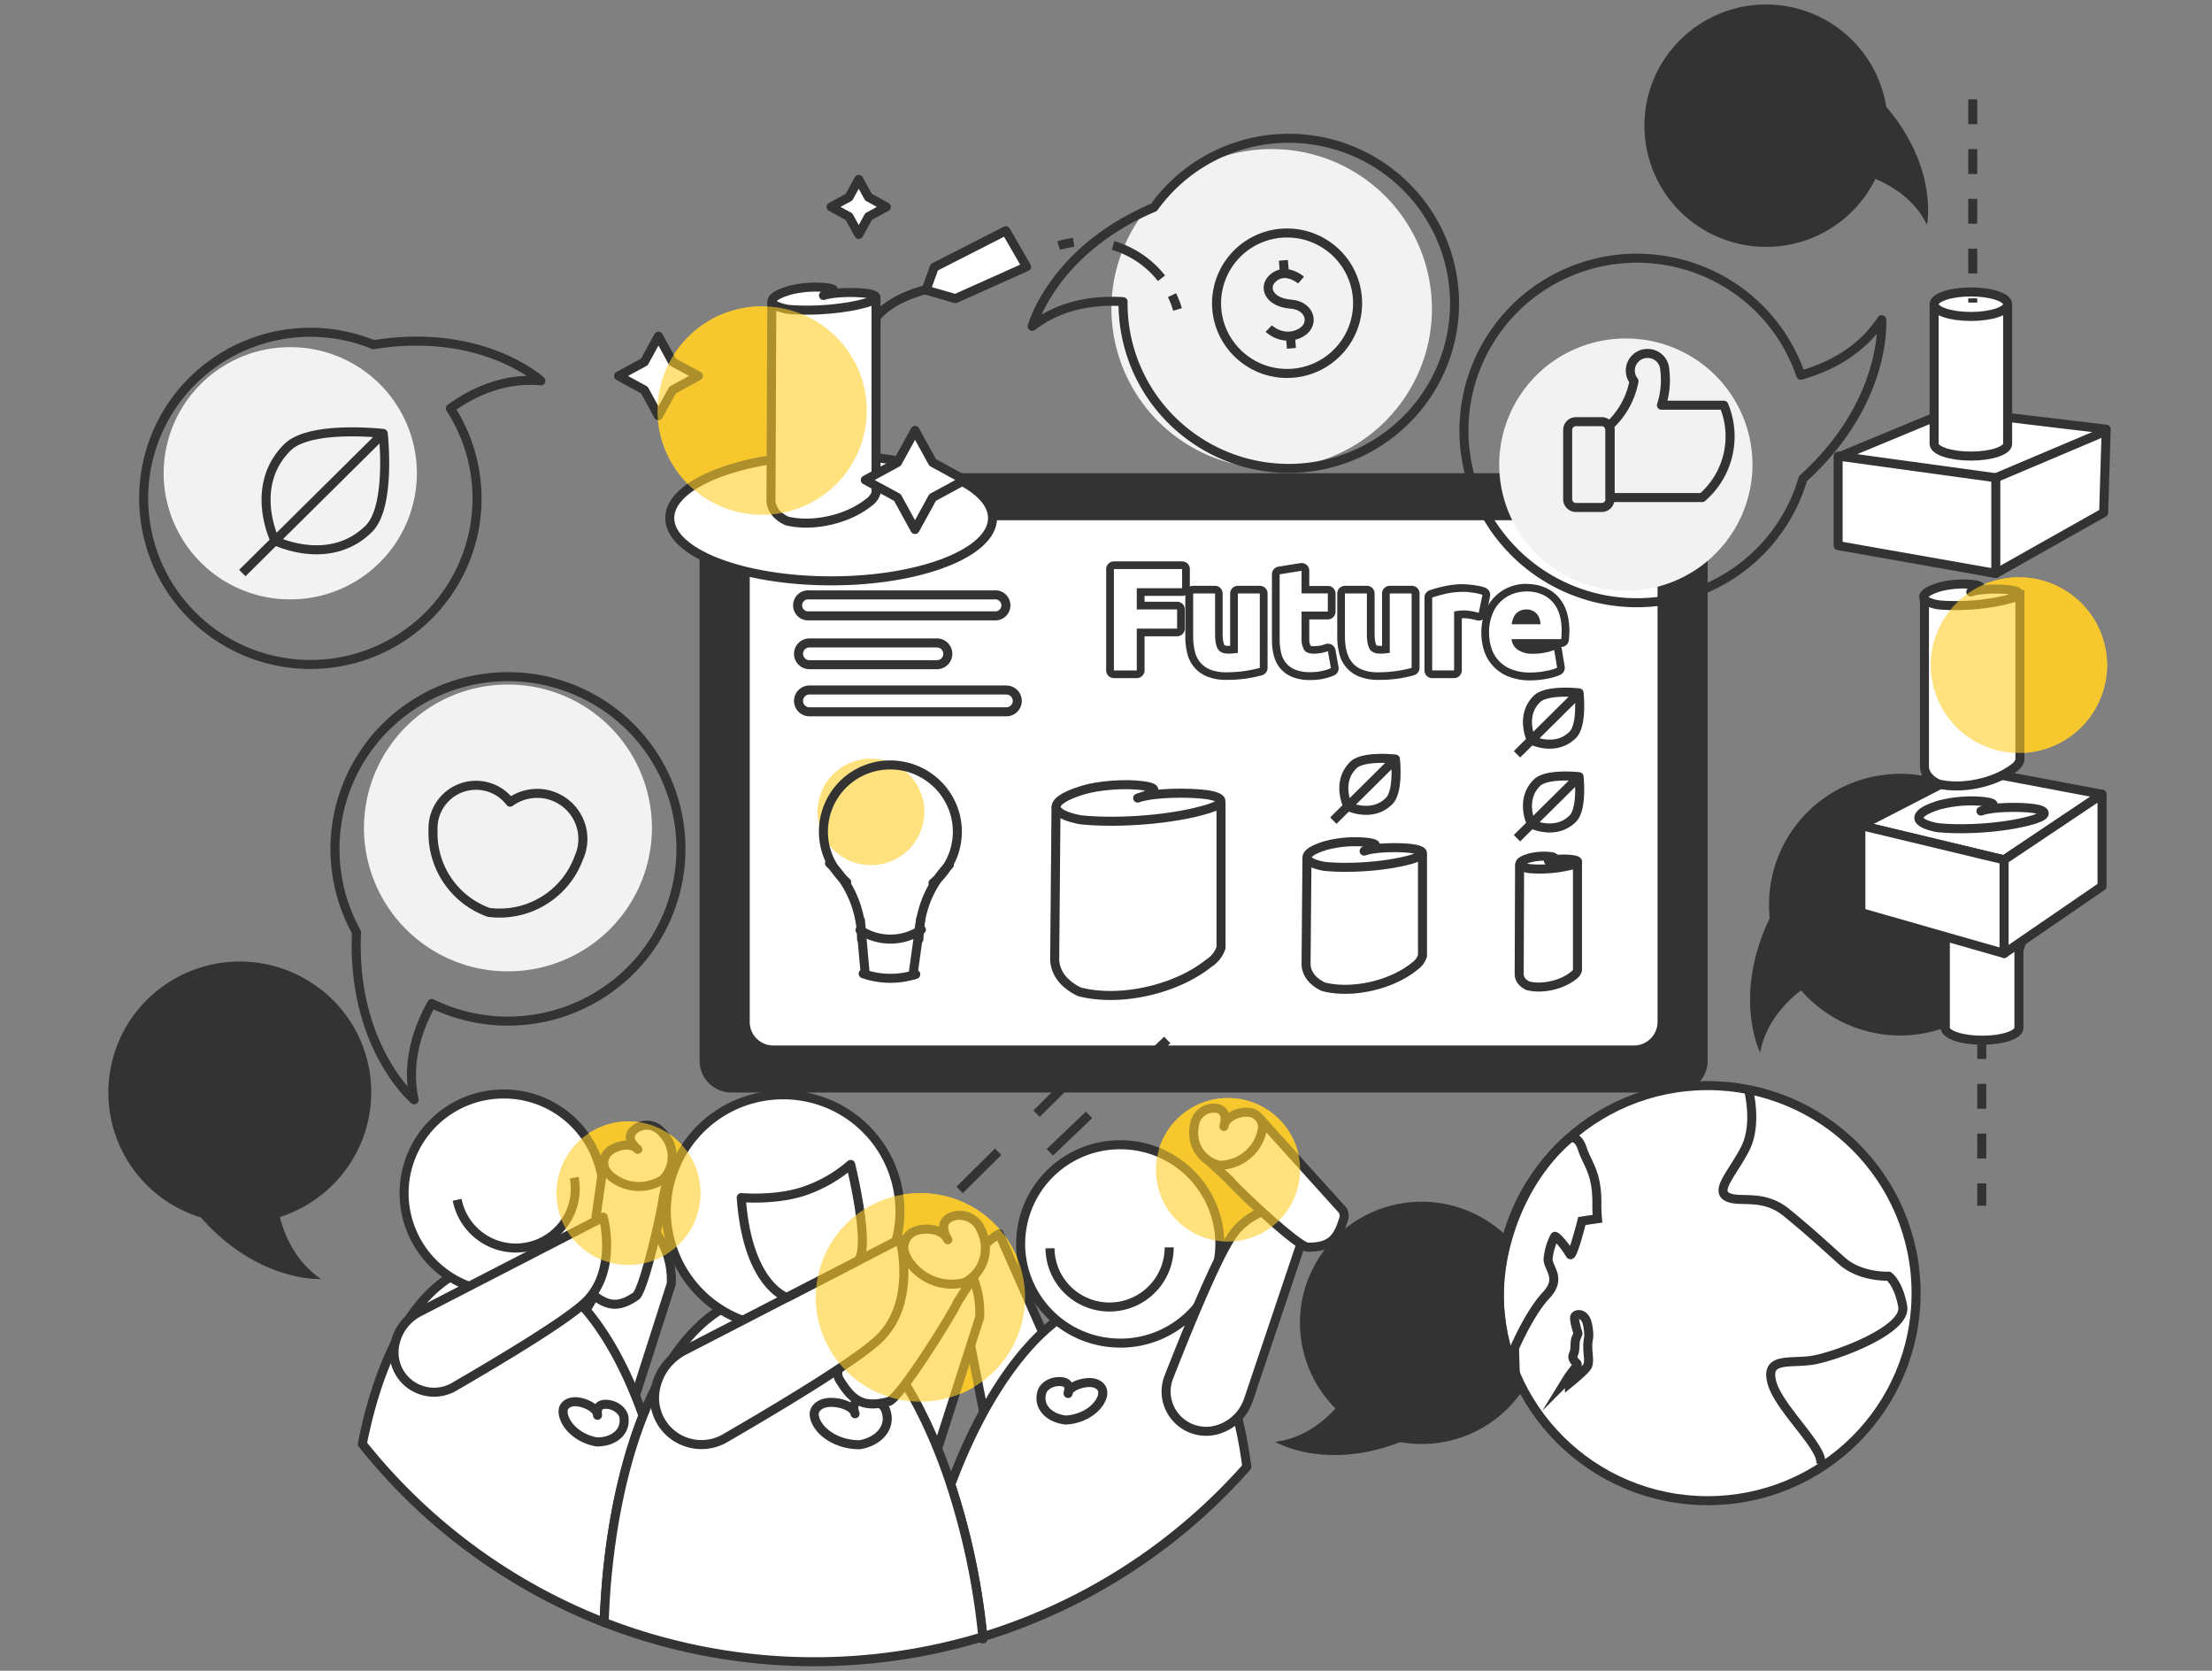 <svg width="490" height="370" fill="none" xmlns="http://www.w3.org/2000/svg"><rect width="100%" height="100%" fill="#808080" stroke="none"/><path d="M64.3 132.73a27.99 27.99 0 0 0 28.05-27.92A27.99 27.99 0 0 0 64.3 76.88a27.99 27.99 0 0 0-28.05 27.93 27.99 27.99 0 0 0 28.05 27.92Zm217.4-29.03c19.6 0 35.5-15.82 35.5-35.34a35.42 35.42 0 0 0-35.5-35.34 35.42 35.42 0 0 0-35.5 35.34 35.42 35.42 0 0 0 35.5 35.34ZM112.52 215.1a31.83 31.83 0 0 0 31.9-31.74 31.83 31.83 0 0 0-31.9-31.76 31.83 31.83 0 0 0-31.9 31.76 31.83 31.83 0 0 0 31.9 31.75Z" fill="#F2F2F2"/><path opacity=".6" d="M447.23 166.74a19.5 19.5 0 0 0 19.53-19.45 19.5 19.5 0 0 0-19.53-19.44 19.5 19.5 0 0 0-19.54 19.44 19.5 19.5 0 0 0 19.54 19.45Zm-175.2 108.21c8.81 0 15.96-7.12 15.96-15.9 0-8.77-7.15-15.88-15.96-15.88a15.93 15.93 0 0 0-15.97 15.89c0 8.77 7.15 15.89 15.97 15.89Zm-68.15 35.44a23.13 23.13 0 0 0 23.19-23.08 23.13 23.13 0 0 0-23.19-23.08 23.13 23.13 0 0 0-23.18 23.08 23.13 23.13 0 0 0 23.18 23.08Zm-64.66-30.26c8.82 0 15.96-7.12 15.96-15.9 0-8.77-7.14-15.89-15.96-15.89a15.93 15.93 0 0 0-15.96 15.9c0 8.77 7.14 15.88 15.96 15.88ZM168.83 114a23.13 23.13 0 0 0 23.18-23.08 23.13 23.13 0 0 0-23.18-23.07 23.13 23.13 0 0 0-23.18 23.07A23.13 23.13 0 0 0 168.83 114Z" fill="#FFCD29"/><path opacity=".6" d="M447.23 166.74a19.5 19.5 0 0 0 19.53-19.45 19.5 19.5 0 0 0-19.53-19.44 19.5 19.5 0 0 0-19.54 19.44 19.5 19.5 0 0 0 19.54 19.45Zm-175.2 108.21c8.81 0 15.96-7.12 15.96-15.9 0-8.77-7.15-15.88-15.96-15.88a15.93 15.93 0 0 0-15.97 15.89c0 8.77 7.15 15.89 15.97 15.89Zm-68.15 35.44a23.13 23.13 0 0 0 23.19-23.08 23.13 23.13 0 0 0-23.19-23.08 23.13 23.13 0 0 0-23.18 23.08 23.13 23.13 0 0 0 23.18 23.08Zm-64.66-30.26c8.82 0 15.96-7.12 15.96-15.9 0-8.77-7.14-15.89-15.96-15.89a15.93 15.93 0 0 0-15.96 15.9c0 8.77 7.14 15.88 15.96 15.88ZM168.83 114a23.13 23.13 0 0 0 23.18-23.08 23.13 23.13 0 0 0-23.18-23.07 23.13 23.13 0 0 0-23.18 23.07A23.13 23.13 0 0 0 168.83 114Zm24.11 77.58a11.8 11.8 0 0 0 11.83-11.78c0-6.5-5.3-11.78-11.83-11.78a11.8 11.8 0 0 0-11.84 11.78c0 6.5 5.3 11.78 11.84 11.78Z" fill="#FFCD29"/><path d="M340.44 284.3a26.7 26.7 0 0 1-5.07 26.12 26.96 26.96 0 0 1-25.18 8.93c-16.69 6.49-27.73-.05-27.73-.05 5.7-.69 10.15-3.85 13.38-7.39a26.82 26.82 0 0 1-7.7-22.04 26.76 26.76 0 0 1 12.56-19.7 27.04 27.04 0 0 1 33.43 3.96 26.8 26.8 0 0 1 6.31 10.19v-.03Zm91.89-110.64a29.24 29.24 0 0 0-28.67 3.38 29 29 0 0 0-11.64 26.3c-8.33 17.38-2.12 29.74-2.12 29.74 1.19-6.1 4.96-10.58 9.07-13.77a29.1 29.1 0 0 0 23.23 9.97 29.22 29.22 0 0 0 22.3-11.9 28.9 28.9 0 0 0-12.17-43.72Zm-61.11-68.86h-209.2a7.04 7.04 0 0 0-7.05 7.03v123.08a7.04 7.04 0 0 0 7.06 7.03h209.2a7.04 7.04 0 0 0 7.05-7.03V111.83a7.04 7.04 0 0 0-7.06-7.02Z" fill="#333"/><path d="M361.93 114.21h-190.6a6.24 6.24 0 0 0-6.25 6.22v105.88c0 3.44 2.8 6.22 6.25 6.22h190.6a6.24 6.24 0 0 0 6.25-6.22V120.43c0-3.44-2.8-6.22-6.25-6.22Zm80.18 12.78L466 113.53l.56-18.48-34.48-4.12-24.46 10.13v19.15l34.5 6.78Zm-29.89 55.81 24.15-12.43 29.26 5.52-21.68 14.53-31.73-7.61Z" fill="#fff" stroke="#333" stroke-width="2" stroke-linejoin="round"/><path d="M439 229v38" stroke="#333" stroke-width="2" stroke-linejoin="round" stroke-dasharray="5.51 5.51"/><path d="M430.93 196.73v30.92c0 1.5 3.64 2.71 8.15 2.71 4.5 0 8.15-1.21 8.15-2.71v-30.92" fill="#fff"/><path d="M430.93 196.73v30.92c0 1.5 3.64 2.71 8.15 2.71 4.5 0 8.15-1.21 8.15-2.71v-30.92" stroke="#333" stroke-width="2" stroke-linejoin="round"/><path d="M448.66 195.01c0 1.5-3.65 2.72-8.15 2.72s-8.15 4.64-8.15 3.14c0-1.5 3.64-8.58 8.14-8.58s8.16 1.22 8.16 2.72Zm2.31-13.69c2.68-.84 2.45-1.87-.52-2.28-2.97-.4-8.7-.36-11.38.48l-.25.09.28-.08c2.68-.84 3.6-1.58.62-2-3.43-.38-6.9-.13-10.23.76l-.26.09c-5.6 1.76-5.51 3.87-.04 4.9 6.62.68 15.94-.1 21.56-1.86l.22-.1Z" fill="#fff" stroke="#333" stroke-width="2" stroke-linejoin="round"/><path d="M426.3 132.83v36.62c-.1 1.68.97 3.2 3.14 4.17 5.05 1.22 12.16-.2 16.44-3.38l.21-.15c.63-.4 1.1-1 1.36-1.7V130.7" fill="#fff"/><path d="M426.3 132.83v36.62c-.1 1.68.97 3.2 3.14 4.17 5.05 1.22 12.16-.2 16.44-3.38l.21-.15c.63-.4 1.1-1 1.36-1.7V130.7" stroke="#333" stroke-width="2" stroke-linejoin="round"/><path d="M407.18 101v19.83l34.93 6.16V105.8l-34.93-4.8Zm5.04 81.8v19.28l31.73 9.07v-20.73l-31.73-7.61Z" fill="#fff" stroke="#333" stroke-width="2" stroke-linejoin="round"/><path d="m443.95 211.15 21.69-14.88v-20.38l-21.7 14.53v20.73Z" fill="#fff" stroke="#333" stroke-width="2" stroke-linejoin="round"/><path d="M428.44 67.37v30.92c0 1.5 3.64 2.71 8.15 2.71 4.5 0 8.14-1.21 8.14-2.71V67.37" fill="#fff"/><path d="M428.44 67.37v30.92c0 1.5 3.64 2.71 8.15 2.71 4.5 0 8.14-1.21 8.14-2.71V67.37" stroke="#333" stroke-width="2" stroke-linejoin="round"/><path d="M436.59 70.08c4.5 0 8.15-1.21 8.15-2.71s-3.65-2.72-8.15-2.72-8.15 1.22-8.15 2.72c0 1.5 3.65 2.71 8.15 2.71Zm9.21 62.36c2.04-.66 1.87-1.46-.4-1.79-2.25-.33-6.6-.28-8.64.37l-.2.07.22-.07c2.04-.65 2.74-1.23.48-1.56-2.6-.3-5.25-.1-7.78.57l-.2.07c-4.25 1.38-4.18 3.02-.02 3.83 5.03.53 12.11-.09 16.38-1.46l.17-.03Z" fill="#fff" stroke="#333" stroke-width="2" stroke-linejoin="round"/><path d="M437 22v45" stroke="#333" stroke-width="2" stroke-linejoin="round" stroke-dasharray="5.51 5.51"/><path d="m442.11 105.8 24.42-10.34" stroke="#333" stroke-width="2" stroke-linejoin="round"/><path d="m336.62 191.24-.09 24.35c-.05 1.09.57 2.07 1.92 2.71 3.08.8 7.42-.13 10.03-2.2l.13-.1c.4-.28.69-.68.83-1.14v-23.92" fill="#fff"/><path d="m336.62 191.24-.09 24.35c-.05 1.09.57 2.07 1.92 2.71 3.08.8 7.42-.13 10.03-2.2l.13-.1c.4-.28.69-.68.83-1.14v-23.92" stroke="#333" stroke-width="2" stroke-linejoin="round"/><path d="M348.61 191.42c1.23-.38 1.14-.85-.25-1.05-1.38-.2-3.99-.17-5.23.22l-.12.04.13-.03c1.24-.4 1.66-.73.29-.92a12.75 12.75 0 0 0-4.71.35l-.11.04c-2.59.8-2.54 1.78 0 2.27 3.33.3 6.68 0 9.91-.85l.1-.07Z" fill="#fff" stroke="#333" stroke-width="2" stroke-linejoin="round"/><path d="m233.93 178.48-.29 33.4c-.16 3.13 1.69 5.94 5.48 7.76 8.79 2.28 21.17-.37 28.62-6.3.13-.08.26-.18.38-.27a6.39 6.39 0 0 0 2.36-3.21V177.6" fill="#fff"/><path d="m233.93 178.48-.29 33.4c-.16 3.13 1.69 5.94 5.48 7.76 8.79 2.28 21.17-.37 28.62-6.3.13-.08.26-.18.38-.27a6.39 6.39 0 0 0 2.36-3.21V177.6" stroke="#333" stroke-width="2" stroke-linejoin="round"/><path d="M268.01 178.98c3.52-1.1 3.21-2.44-.68-3-3.9-.54-11.42-.47-14.95.63l-.33.12h-.04l.37-.11c3.53-1.1 4.72-2.07.83-2.62-3.9-.55-9.92-.1-13.44 1l-.33.11c-7.36 2.3-7.24 5.08-.06 6.44 8.7.89 20.94-.14 28.3-2.45l.33-.12Z" fill="#fff" stroke="#333" stroke-width="2" stroke-linejoin="round"/><path d="m289.52 189.7-.2 23.4c-.12 2.17 1.17 4.15 3.83 5.42 6.15 1.59 14.84-.26 20.04-4.4l.26-.2a4.48 4.48 0 0 0 1.66-2.27v-22.56" fill="#fff"/><path d="m289.52 189.7-.2 23.4c-.12 2.17 1.17 4.15 3.83 5.42 6.15 1.59 14.84-.26 20.04-4.4l.26-.2a4.48 4.48 0 0 0 1.66-2.27v-22.56" stroke="#333" stroke-width="2" stroke-linejoin="round"/><path d="M313.38 190.05c2.46-.77 2.25-1.7-.48-2.1-2.73-.39-8-.33-10.46.44-.09 0-.16.05-.24.08h-.02l.26-.07c2.46-.78 3.3-1.45.57-1.84a25.48 25.48 0 0 0-9.41.7l-.24.08c-5.13 1.62-5.06 3.57-.04 4.51 6.09.63 14.66-.1 19.82-1.7.09-.05.16-.07.24-.1Z" fill="#fff" stroke="#333" stroke-width="2" stroke-linejoin="round"/><path d="M447.23 166.74a19.5 19.5 0 0 0 19.53-19.45 19.5 19.5 0 0 0-19.53-19.44 19.5 19.5 0 0 0-19.54 19.44 19.5 19.5 0 0 0 19.54 19.45Z" fill="#FFCD29" style="mix-blend-mode:darken" opacity=".6"/><path d="m218.37 315.08-5.47-27.91a17.48 17.48 0 0 1 8.44-13.94l12.48 28.22" fill="#fff"/><path d="m218.37 315.08-5.47-27.91a17.48 17.48 0 0 1 8.44-13.94l12.48 28.22" stroke="#333" stroke-width="2" stroke-linejoin="round"/><path d="m140 311.43 8.69-27.1a17.46 17.46 0 0 0-6.74-14.77l-15.7 26.58" fill="#fff"/><path d="m140 311.43 8.69-27.1a17.46 17.46 0 0 0-6.74-14.77l-15.7 26.58" stroke="#333" stroke-width="2" stroke-linejoin="round"/><path d="m206.81 323.57 10.2-31.82a20.5 20.5 0 0 0-7.9-17.34l-18.4 31.18" fill="#fff"/><path d="m206.81 323.57 10.2-31.82a20.5 20.5 0 0 0-7.9-17.34l-18.4 31.18" stroke="#333" stroke-width="2" stroke-linejoin="round"/><path d="M133.84 359.29c.49-15.57 3.25-32.28 8.6-45.77-6.8-19.15-18.12-34.72-33.22-33.76-15.52.97-24.83 19.16-28.96 40a127.94 127.94 0 0 0 53.58 39.53Zm118.79-72.12c-18.01-3.26-33.33 18.18-42.01 41.6a157.75 157.75 0 0 1 7.09 33.69 127.77 127.77 0 0 0 58.48-37.62c-2.41-18.92-9.57-35.15-23.56-37.67Zm-35.67 75.51.79.26c0-.16-.03-.32-.05-.48l-.74.22Z" fill="#fff" stroke="#333" stroke-width="2" stroke-linejoin="round"/><path d="M210.62 328.76c-7.85-23.69-21.47-43.5-39.9-42.34-12.99.82-22.26 11.93-28.28 27.1-5.35 13.49-8.11 30.2-8.6 45.77a128.7 128.7 0 0 0 83.12 3.4l.75-.22a157.78 157.78 0 0 0-7.1-33.7Zm37.54-31.32a22.01 22.01 0 0 0 22.06-21.97 22.01 22.01 0 0 0-22.07-21.96 22.01 22.01 0 0 0-22.06 21.96 22.01 22.01 0 0 0 22.06 21.96Zm-3.93 11.4c.35-1.42-.88-2.62-2.75-2.67-1.87-.05-4.53.88-4.88 2.27v.15l.05-.14c.34-1.43 0-2.45-1.9-2.5-1.88-.05-3.66 1.05-3.99 2.47 0 .05 0 .1-.03.14-.73 2.98 1.63 5.5 5.36 5.91 3.88-.19 7.42-2.55 8.18-5.52a1.29 1.29 0 0 0-.04-.11Z" fill="#fff" stroke="#333" stroke-width="2" stroke-linejoin="round"/><path d="M269.56 316.64a8.88 8.88 0 0 1-11.1-6.88 8.77 8.77 0 0 1 .46-4.8c4.71-12 10.9-26.97 14.2-31.58 5.76-8.09 18.02-6.73 18.02-6.73l-14.59 43.36a10.24 10.24 0 0 1-7 6.63Z" fill="#fff" stroke="#333" stroke-width="2" stroke-linejoin="round"/><path d="M232.6 276.43a13.1 13.1 0 0 0 3.94 9.26 13.23 13.23 0 0 0 22.46-9.46" stroke="#333" stroke-width="2" stroke-linejoin="round"/><path d="M111.57 286.2a22.02 22.02 0 0 0 22.07-21.97 22.01 22.01 0 0 0-22.07-21.96 22.01 22.01 0 0 0-22.06 21.96 22.01 22.01 0 0 0 22.06 21.97Zm13.18 26.57c-.18-1.46 1.17-2.5 3.04-2.34 1.87.16 4.4 1.4 4.57 2.84v.15-.15c-.19-1.44.3-2.42 2.17-2.27 1.86.15 3.52 1.47 3.7 2.92v.15c.38 3.03-2.28 5.27-6.01 5.25-3.84-.64-7.1-3.41-7.48-6.43v-.12Z" fill="#fff" stroke="#333" stroke-width="2" stroke-linejoin="round"/><path d="m148.56 258.2-1.64 6.86c-.08 2-4.09 20.11-6 21.94-4.3 2.96-6.7 2-9.93-.57a2.5 2.5 0 0 1-1.13-1.8l3.87-27.13" fill="#fff"/><path d="m148.56 258.2-1.64 6.86c-.08 2-4.09 20.11-6 21.94-4.3 2.96-6.7 2-9.93-.57a2.5 2.5 0 0 1-1.13-1.8l3.87-27.13" stroke="#333" stroke-width="2" stroke-linejoin="round"/><path d="M134.9 260.06a3.33 3.33 0 0 1-.86-3.9c.2-.44.5-.83.86-1.14 1.57-1.35 4.68-2.08 6.23-.64l.15.15-.17-.14c-1.55-1.43-2.13-2.9-.57-4.24a4.33 4.33 0 0 1 5.64.15l.15.16c3.25 3 3.42 7.61.6 10.67a9.73 9.73 0 0 1-11.91-.9l-.12-.17Zm-47.55 38.4a8.77 8.77 0 0 0 3.93 8.4 8.88 8.88 0 0 0 9.3.26c11.2-6.49 25.09-14.88 29.16-18.83 7.14-6.92 3.9-18.75 3.9-18.75l-40.79 21.02a10.3 10.3 0 0 0-5.5 7.9Z" fill="#fff" stroke="#333" stroke-width="2" stroke-linejoin="round"/><path d="M127.2 260.8a13.08 13.08 0 0 1-5.72 13.43 13.23 13.23 0 0 1-20.21-8.53" stroke="#333" stroke-width="2" stroke-linejoin="round"/><path d="M173.48 293.97a25.82 25.82 0 0 0 25.88-25.76 25.82 25.82 0 0 0-25.88-25.76 25.82 25.82 0 0 0-25.88 25.76 25.82 25.82 0 0 0 25.88 25.76Zm6.99 19.94c-.53-1.64.83-3.12 3.01-3.32 2.19-.2 5.37.69 5.89 2.33 0 .05 0 .1.04.16 0-.06-.05-.1-.06-.16-.52-1.64-.16-2.84 2.02-3.06 2.18-.22 4.37.96 4.89 2.6l.04.16c1.07 3.41-1.5 6.56-5.83 7.32-4.57.06-8.91-2.44-9.99-5.86.02-.06 0-.11-.01-.17Z" fill="#fff" stroke="#333" stroke-width="2" stroke-linejoin="round"/><path d="m216.6 281.38-4.48 6.97c-.87 2.17-12.33 20.7-15.15 21.99-5.92 1.62-8.2-.37-10.78-4.46l-.14-.2a2.91 2.91 0 0 1-.4-2.22l14.8-28.56" fill="#fff"/><path d="m216.6 281.38-4.48 6.97c-.87 2.17-12.33 20.7-15.15 21.99-5.92 1.62-8.2-.37-10.78-4.46l-.14-.2a2.91 2.91 0 0 1-.4-2.22l14.8-28.56" stroke="#333" stroke-width="2" stroke-linejoin="round"/><path d="M200.74 278.21a3.88 3.88 0 0 1 1.97-5.57c2.26-.9 5.98-.5 7.15 1.7l.1.22-.12-.2c-1.15-2.2-1.24-4.04 1.01-4.93a5.1 5.1 0 0 1 6.18 2.34l.11.23c2.43 4.54.86 9.75-3.47 12.03a11.46 11.46 0 0 1-12.85-5.56c.01-.11-.03-.18-.08-.26Zm-55.67 30.14a10.3 10.3 0 0 0 4.61 9.86 10.41 10.41 0 0 0 10.91.3c13.13-7.6 29.42-17.45 34.2-22.09 8.37-8.1 4.57-22 4.57-22l-47.83 24.68a12.09 12.09 0 0 0-6.46 9.28v-.03Z" fill="#fff" stroke="#333" stroke-width="2" stroke-linejoin="round"/><path d="M164.2 265.21s7.37.68 13.7-1.36a30.87 30.87 0 0 0 10.54-5.98s4.85 19.67 1.3 21.5l-15.42 7.96s-8.75-2.65-10.12-22.12Z" stroke="#333" stroke-width="2" stroke-linejoin="round"/><path d="m238.15 238.17-28.33 28.07m48.75-35.94-33.44 32" stroke="#333" stroke-width="2" stroke-miterlimit="10" stroke-dasharray="12 12"/><path d="m267.16 256.52 5.2 4.8c1.2 1.6 14.67 14.41 17.27 14.87 5.24.07 6.69-2.06 7.93-6l.07-.18a2.5 2.5 0 0 0-.15-1.93l-18.4-20.37" fill="#fff"/><path d="m267.16 256.52 5.2 4.8c1.2 1.6 14.67 14.41 17.27 14.87 5.24.07 6.69-2.06 7.93-6l.07-.18a2.5 2.5 0 0 0-.15-1.93l-18.4-20.37" stroke="#333" stroke-width="2" stroke-linejoin="round"/><path d="M279.55 250.5a3.3 3.3 0 0 0-2.85-4.17c-2.06-.25-5.05.87-5.53 2.93 0 .07 0 .14-.04.2 0-.06.04-.13.05-.2.49-2.06.15-3.6-1.9-3.84a4.32 4.32 0 0 0-4.6 3.25c0 .08 0 .15-.03.21-1.01 4.3 1.4 8.23 5.48 9.18a9.73 9.73 0 0 0 9.38-7.35c0-.07.04-.13.04-.2Z" fill="#fff" stroke="#333" stroke-width="2" stroke-linejoin="round"/><path d="M272.03 274.95c8.81 0 15.96-7.12 15.96-15.9 0-8.77-7.15-15.88-15.96-15.88a15.93 15.93 0 0 0-15.97 15.89c0 8.77 7.15 15.89 15.97 15.89Zm-68.15 35.44a23.13 23.13 0 0 0 23.19-23.08 23.13 23.13 0 0 0-23.19-23.08 23.13 23.13 0 0 0-23.18 23.08 23.13 23.13 0 0 0 23.18 23.08Zm-64.66-30.26c8.82 0 15.96-7.12 15.96-15.9 0-8.77-7.14-15.89-15.96-15.89a15.93 15.93 0 0 0-15.96 15.9c0 8.77 7.14 15.88 15.96 15.88Z" fill="#FFCD29" style="mix-blend-mode:darken" opacity=".6"/><path d="M112.52 149.85a38.46 38.46 0 0 0-19 5.02 38.23 38.23 0 0 0-14 13.74 38.01 38.01 0 0 0-.55 37.82c-1.14 25.32 12.76 37.12 12.76 37.12-1.7-8 .57-15.34 3.9-21.32a38.48 38.48 0 0 0 46.74-10.3 38.08 38.08 0 0 0 7.54-32.32 38.07 38.07 0 0 0-20.73-25.97 38.43 38.43 0 0 0-16.66-3.79Z" stroke="#333" stroke-width="2" stroke-linejoin="round"/><path d="M32.94 221.03a28.95 28.95 0 0 0-8.16 27.57 28.94 28.94 0 0 0 19.7 21c12.78 14.47 26.63 13.64 26.63 13.64-5.13-3.5-7.81-8.7-9.13-13.72a29.13 29.13 0 0 0 18.36-17.34 28.85 28.85 0 0 0-11.18-34.44 29.18 29.18 0 0 0-36.2 3.28l-.02.01Z" fill="#333"/><path d="M335.44 122.23a38.36 38.36 0 0 0 36.64 10.05 38.36 38.36 0 0 0 17.17-9.54 38.1 38.1 0 0 0 10.15-16.76c18.84-17.04 17.43-35.19 17.43-35.19-4.5 6.82-11.32 10.44-17.93 12.3a38.11 38.11 0 0 0-23.34-23.67 38.49 38.49 0 0 0-33.14 3.48 38.24 38.24 0 0 0-17.87 28 37.97 37.97 0 0 0 10.9 31.33ZM32.08 114.6a36.6 36.6 0 0 1 14.34-33.53 37 37 0 0 1 36.3-4.74c24.22-3.9 37.1 8.01 37.1 8.01-7.87-.72-14.7 2.25-20.06 6.1a36.63 36.63 0 0 1-4.66 45.7 36.94 36.94 0 0 1-30.23 10.8 37.03 37.03 0 0 1-27.3-16.87 36.64 36.64 0 0 1-5.49-15.46Zm286.53-63.2a36.6 36.6 0 0 0-12.21-14.27 36.83 36.83 0 0 0-50.79 8.8c-22.45 9.5-26.95 26.34-26.95 26.34 6.24-4.77 13.56-5.87 20.12-5.47a36.4 36.4 0 0 0 13.59 28.76 36.78 36.78 0 0 0 31.07 7.3 36.78 36.78 0 0 0 25.07-19.68 36.4 36.4 0 0 0 .1-31.78ZM118.97 175.7c-2.14 0-4.24.68-5.97 1.94a9.51 9.51 0 0 0-10.62-3.23 9.52 9.52 0 0 0-6.46 9v1.1a18.6 18.6 0 0 0 12.35 17.54c4.22.55 8.49-.36 12.11-2.56a18.61 18.61 0 0 0 7.84-9.54 9.95 9.95 0 0 0 .9-4.16c0-2.68-1.07-5.25-2.97-7.14a10.18 10.18 0 0 0-7.18-2.96Z" stroke="#333" stroke-width="2" stroke-linejoin="round"/><path d="M63.68 99.06c5-4.96 21.21-3.07 21.21-3.07s1.82 16.15-3.18 21.1c-8.7 8.62-20.79 2.65-20.79 2.65s-5.94-12.07 2.76-20.68Zm20.46-2.33L53.68 126.9m286.76 46.46c2.2-2.18 9.35-1.36 9.35-1.36s.8 7.12-1.4 9.3c-3.83 3.8-9.16 1.17-9.16 1.17s-2.6-5.32 1.21-9.11Zm9.02-1.03-13.42 13.3m4.4-30.83c2.2-2.19 9.35-1.36 9.35-1.36s.8 7.12-1.4 9.3c-3.83 3.8-9.16 1.17-9.16 1.17s-2.6-5.35 1.21-9.11Zm9.02-1.06-13.42 13.3m-36.27 2.41c2.2-2.18 9.34-1.35 9.34-1.35s.8 7.12-1.4 9.3c-3.83 3.8-9.14 1.16-9.14 1.16s-2.64-5.31 1.2-9.1Zm9.02-1.02-13.43 13.3M285.11 82.7c8.63 0 15.62-6.97 15.62-15.55 0-8.6-7-15.55-15.62-15.55a15.59 15.59 0 0 0-15.62 15.55c0 8.58 7 15.55 15.62 15.55Z" stroke="#333" stroke-width="2" stroke-linejoin="round"/><path d="M288.21 62.02s-3.47-2.98-6.27-.4c-2.17 1.97-.88 5.37 4.02 5.73 4.44.32 5.52 4.85 1.79 6.55-3.74 1.7-6.71-1.13-6.71-1.13m3.25-15.12.27 3.19m1.28 13.58.24 2.72" stroke="#333" stroke-width="2" stroke-linejoin="round"/><path d="M184.11 128.63c19.75 0 35.76-6.22 35.76-13.9 0-7.7-16-13.92-35.76-13.92-19.74 0-35.75 6.23-35.75 13.91 0 7.69 16 13.91 35.75 13.91Z" fill="#fff" stroke="#333" stroke-width="2" stroke-linejoin="round"/><path d="M234.5 54.38c1.1-.33 2.22-.56 3.35-.71" stroke="#333" stroke-width="2" stroke-miterlimit="10"/><path d="M246.56 54.36a21.3 21.3 0 0 1 10.73 7.26" stroke="#333" stroke-width="2" stroke-miterlimit="10" stroke-dasharray="15.42 15.42"/><path d="M259.62 65.36a21 21 0 0 1 1.23 3.17" stroke="#333" stroke-width="2" stroke-miterlimit="10"/><path d="m170.97 66.55-.18 43.89c-.1 1.97 1.06 3.74 3.46 4.9 5.55 1.43 13.37-.24 18.08-3.98l.24-.18a4 4 0 0 0 1.49-2.03V66" fill="#fff"/><path d="m170.97 66.55-.18 43.89c-.1 1.97 1.06 3.74 3.46 4.9 5.55 1.43 13.37-.24 18.08-3.98l.24-.18a4 4 0 0 0 1.49-2.03V66" stroke="#333" stroke-width="2" stroke-linejoin="round"/><path d="M192.5 66.87c2.22-.7 2.02-1.54-.44-1.89-2.47-.34-7.21-.3-9.44.4l-.2.06.23-.07c2.22-.7 2.97-1.3.52-1.65-2.85-.32-5.72-.1-8.49.63l-.2.08c-4.66 1.45-4.57 3.2-.05 4.06 5.5.57 13.22-.1 17.87-1.55.04-.03.12-.04.2-.07Zm14.46-7.69 15.85-8.08 4.59 7.97-15.75 7.06-6.52-1.88 1.83-5.07Z" fill="#fff" stroke="#333" stroke-width="2" stroke-linejoin="round"/><path d="M194.04 70.42s2.35-4.14 11.89-6.52" stroke="#333" stroke-width="2" stroke-linejoin="round"/><path d="m145.86 74.46 3.13 5.69 5.72 3.1-5.72 3.12-3.13 5.69-3.12-5.69-5.72-3.11 5.72-3.11 3.12-5.7Zm44.37-34.73 2.16 3.94 3.95 2.15-3.95 2.15-2.16 3.94-2.17-3.94-3.95-2.15 3.95-2.15 2.17-3.94Zm12.47 55.6 3.9 7.09 7.12 3.88-7.13 3.87-3.9 7.1-3.9-7.1-7.12-3.87 7.13-3.88 3.9-7.1Z" fill="#fff" stroke="#333" stroke-width="2" stroke-linejoin="round"/><path d="M168.83 114a23.13 23.13 0 0 0 23.18-23.08 23.13 23.13 0 0 0-23.18-23.07 23.13 23.13 0 0 0-23.18 23.07A23.13 23.13 0 0 0 168.83 114Z" fill="#FFCD29" style="mix-blend-mode:darken" opacity=".6"/><path d="M220.28 131.74h-41.05a2.33 2.33 0 1 0 0 4.64h41.05a2.33 2.33 0 1 0 0-4.64Zm-12.75 10.64h-28.21a2.42 2.42 0 0 0-2.43 2.4 2.42 2.42 0 0 0 2.43 2.42h28.21a2.42 2.42 0 0 0 2.43-2.41 2.42 2.42 0 0 0-2.43-2.41Zm15.4 10.42h-43.61a2.42 2.42 0 0 0-2.43 2.41 2.42 2.42 0 0 0 2.43 2.42h43.6a2.42 2.42 0 0 0 2.43-2.42 2.42 2.42 0 0 0-2.42-2.4Z" stroke="#333" stroke-width="2" stroke-linejoin="round"/><path d="M378.28 332.33c25.5 0 46.17-20.58 46.17-45.96 0-25.39-20.67-45.96-46.17-45.96s-46.17 20.57-46.17 45.96c0 25.38 20.67 45.96 46.17 45.96Z" fill="#fff" stroke="#333" stroke-width="2" stroke-miterlimit="10"/><path d="M353.87 269.89a32.39 32.39 0 0 1-.13-3.66c0-6.64-2.14-8.52-3.22-11.83-1.07-3.3-2.85-2.27-2.85-2.27s-10.14 7.62-14.17 23.98c-4.03 16.37 2.15 27.49 2.15 27.49l-.16-5.07s3.36-7.83 6.99-11.67c3.63-3.84.36-6 .45-8.08a13.9 13.9 0 0 1 1.46-4.96c.18-.24 1.9 1.44 3.42 3.98.53.86 2.6-7.4 2.6-7.4l3.46-.51Zm-6.93 35.83a23.94 23.94 0 0 1 2.33-3.17.49.49 0 0 0-.05-.7c-.46-.4-1.08-1.14-.68-1.91.57-1.2.18-2.58.6-3.61l.37-.88a.45.45 0 0 0 0-.32c-.2-.62-.84-2.8-.69-3.47.18-.78 2.39-1.14 2.9 1.9.51 3.05 0 2.55 0 4.55s.39 3.14 0 4.29c-.23.69-2.39 2.56-4.06 3.92a.49.49 0 0 1-.3.07.49.49 0 0 1-.42-.67Zm56.3 18.67c1.32-3.28-9.13-12.36-10.72-18.18-1.58-5.83 3.95-4.17 9.07-5 5.11-.85 20.83-6.65 19.9-11.9-.95-5.24-3.1-6.69-3.1-6.69s-6.28.28-10.35-3.37c-4.07-3.65-6.85-6.25-12.23-10.67-5.38-4.42-10.62-2.06-13.26-3.56-2.63-1.5 1.32-5.33 4.05-10.66 2.73-5.34.75-12.92.75-12.92" stroke="#333" stroke-width="2" stroke-miterlimit="10"/><path d="M246.75 149.32a.86.86 0 0 1-.85-.85v-22.45a.85.85 0 0 1 .85-.86h15.11a.86.86 0 0 1 .86.86v4.24a.85.85 0 0 1-.86.85h-9.18v3h8.07a.86.86 0 0 1 .85.85v4.25a.85.85 0 0 1-.85.85h-8.07v8.41a.85.85 0 0 1-.85.85h-5.08Z" fill="#fff"/><path d="M261.86 126.02v4.24h-10.04v4.7h8.93v4.25h-8.93v9.26h-5.07v-22.45h15.1Zm0-1.7h-15.1a1.72 1.72 0 0 0-1.72 1.7v22.45a1.71 1.71 0 0 0 1.71 1.7h5.07a1.72 1.72 0 0 0 1.72-1.7v-7.56h7.2a1.71 1.71 0 0 0 1.72-1.7v-4.25a1.7 1.7 0 0 0-1.71-1.7h-7.21v-1.3h8.32a1.71 1.71 0 0 0 1.71-1.7v-4.24a1.7 1.7 0 0 0-1.71-1.7Z" fill="#333"/><path d="M271.78 149.71c-1.34.04-2.68-.18-3.95-.64a6.32 6.32 0 0 1-2.64-1.9 7.18 7.18 0 0 1-1.37-2.84 14.48 14.48 0 0 1-.38-3.4v-9.5a.86.86 0 0 1 .86-.85h4.85a.86.86 0 0 1 .85.85v8.9c0 1.75.27 2.56.5 2.94.1.16.37.62 1.57.62.33 0 .68 0 1.04-.04h.26v-12.42a.85.85 0 0 1 .86-.85h4.84a.86.86 0 0 1 .86.85v16.47a.84.84 0 0 1-.62.82c-2.45.66-4.98 1-7.53 1Z" fill="#fff"/><path d="M279.07 131.43v16.48a28.4 28.4 0 0 1-7.29.97 9.83 9.83 0 0 1-3.63-.57 5.58 5.58 0 0 1-3.48-4.15 13.35 13.35 0 0 1-.36-3.2v-9.53h4.85v8.9c0 1.56.2 2.69.61 3.38.42.69 1.18 1.03 2.29 1.04.35 0 .72 0 1.1-.05.4-.06.74-.07 1.05-.12v-13.15h4.85m0-1.7h-4.85a1.72 1.72 0 0 0-1.71 1.7v11.6h-.44c-.44 0-.77-.08-.84-.2-.08-.13-.38-.82-.38-2.5v-8.9a1.7 1.7 0 0 0-1.71-1.7h-4.85a1.72 1.72 0 0 0-1.71 1.7v9.5c-.01 1.2.12 2.42.4 3.6a7.25 7.25 0 0 0 4.52 5.32c1.37.51 2.82.75 4.28.71a28.87 28.87 0 0 0 7.78-1.02 1.71 1.71 0 0 0 1.24-1.63v-16.48a1.7 1.7 0 0 0-1.72-1.7h-.01Z" fill="#333"/><path d="M290.24 149.71a9.55 9.55 0 0 1-3.61-.6 6 6 0 0 1-3.69-4.4 14.63 14.63 0 0 1-.33-3.2v-14.33c0-.2.07-.4.2-.55a.86.86 0 0 1 .52-.3l4.85-.77h.14a.86.86 0 0 1 .6.25.84.84 0 0 1 .25.6v4.18h4.97a.86.86 0 0 1 .86.85v4.02a.85.85 0 0 1-.86.85h-4.97v5.14c-.03.7.11 1.38.43 2 .18.33.66.49 1.42.49a8.23 8.23 0 0 0 2.8-.5.92.92 0 0 1 .72.05.85.85 0 0 1 .43.57l.68 3.75a.86.86 0 0 1-.52.95 12.32 12.32 0 0 1-4.9.95Z" fill="#fff"/><path d="M288.32 126.39v5.02h5.82v4.02h-5.82v6a4.8 4.8 0 0 0 .53 2.42c.36.6 1.09.91 2.17.91a9.44 9.44 0 0 0 3.13-.55l.68 3.76a11.68 11.68 0 0 1-4.59.88 8.7 8.7 0 0 1-3.29-.54 5.17 5.17 0 0 1-2.08-1.49 5.46 5.46 0 0 1-1.09-2.32c-.22-.99-.32-2-.31-3v-14.32l4.85-.77m0-1.7a2 2 0 0 0-.27 0l-4.85.77a1.72 1.72 0 0 0-1.44 1.7v14.33c-.02 1.15.1 2.3.35 3.41.24 1.1.72 2.14 1.43 3.02a6.84 6.84 0 0 0 2.76 1.99c1.25.48 2.6.7 3.94.66a12.9 12.9 0 0 0 5.24-1 1.71 1.71 0 0 0 1.03-1.88l-.68-3.76a1.7 1.7 0 0 0-2.3-1.29 5.9 5.9 0 0 1-1.2.33c-.43.07-.87.11-1.3.11-.25.02-.49-.02-.71-.1a3.1 3.1 0 0 1-.29-1.53v-4.3h4.12a1.72 1.72 0 0 0 1.7-1.7v-4.01a1.7 1.7 0 0 0-1.7-1.7h-4.12v-3.37a1.69 1.69 0 0 0-1.71-1.7v.01Z" fill="#333"/><path d="M305.41 149.71a10.6 10.6 0 0 1-3.95-.64 6.4 6.4 0 0 1-4.01-4.74c-.26-1.12-.4-2.26-.38-3.4v-9.5a.86.86 0 0 1 .86-.85h4.84a.86.86 0 0 1 .86.85v8.9c0 1.75.27 2.56.5 2.94.09.16.37.62 1.57.62.32 0 .68 0 1.04-.04h.25v-12.42a.86.86 0 0 1 .86-.85h4.85a.86.86 0 0 1 .86.85v16.47a.84.84 0 0 1-.62.82 29 29 0 0 1-7.53 1Z" fill="#fff"/><path d="M312.7 131.43v16.48a28.5 28.5 0 0 1-7.29.97 9.83 9.83 0 0 1-3.63-.57 5.5 5.5 0 0 1-2.28-1.64 6.3 6.3 0 0 1-1.2-2.51 13.35 13.35 0 0 1-.37-3.2v-9.53h4.86v8.9c0 1.56.2 2.69.61 3.38s1.18 1.03 2.31 1.04c.35 0 .72 0 1.11-.05.39-.06.74-.07 1.04-.12v-13.15h4.85m0-1.7h-4.85a1.71 1.71 0 0 0-1.71 1.7v11.6h-.44c-.43 0-.76-.08-.84-.2-.07-.13-.37-.82-.37-2.5v-8.9a1.7 1.7 0 0 0-1.71-1.7h-4.86a1.71 1.71 0 0 0-1.7 1.7v9.5c-.02 1.2.12 2.42.4 3.6a7.22 7.22 0 0 0 4.52 5.32c1.36.51 2.81.75 4.27.71a27.88 27.88 0 0 0 7.8-1.02 1.72 1.72 0 0 0 1.24-1.63v-16.48a1.7 1.7 0 0 0-1.72-1.7h-.03Z" fill="#333"/><path d="M317.26 149.33a.86.86 0 0 1-.86-.86v-16.14a.86.86 0 0 1 .58-.8c1.03-.35 2.1-.65 3.16-.88a18.72 18.72 0 0 1 5.17-.38c.39.05.77.08 1.14.14.37.05.77.12 1.14.2.38.07.75.18 1.1.32.19.08.34.22.43.4.1.17.12.37.08.56l-.81 3.98a.87.87 0 0 1-.84.68h-.21l-1.49-.33a8.63 8.63 0 0 0-2.7-.09l-.2.03v12.34a.85.85 0 0 1-.86.85l-4.83-.02Z" fill="#fff"/><path d="M324.3 131.07c.25 0 .56 0 .93.05l1.11.13a13.32 13.32 0 0 1 2.05.47l-.81 3.98c-.44-.11-.94-.23-1.53-.34a9.51 9.51 0 0 0-2.98-.1 5.4 5.4 0 0 0-.96.18v13.02h-4.85v-16.13c1-.34 2.04-.62 3.08-.86a18 18 0 0 1 3.95-.4Zm0-1.7a19.4 19.4 0 0 0-4.35.45c-1.1.24-2.19.54-3.26.9a1.7 1.7 0 0 0-1.14 1.61v16.14a1.7 1.7 0 0 0 1.71 1.7h4.86a1.72 1.72 0 0 0 1.7-1.7v-11.56h.35c.51 0 1.03.04 1.54.14.57.11 1.04.22 1.46.33a1.72 1.72 0 0 0 2.1-1.32l.8-3.98a1.7 1.7 0 0 0-1.01-1.91 6.6 6.6 0 0 0-1.26-.37 23.07 23.07 0 0 0-2.4-.35 13.3 13.3 0 0 0-1.1-.06v-.02Z" fill="#333"/><path d="M338.9 149.78c-1.47.03-2.94-.22-4.33-.74a8.19 8.19 0 0 1-4.99-5.2 11.95 11.95 0 0 1-.57-3.76c-.03-1.47.23-2.92.77-4.3a9.32 9.32 0 0 1 2.02-3.1 8.57 8.57 0 0 1 2.91-1.92 9.17 9.17 0 0 1 3.37-.64c2.66 0 4.8.84 6.38 2.49 1.57 1.64 2.35 4.03 2.35 7.11 0 .3 0 .62-.04.98l-.06.9a.84.84 0 0 1-.86.79h-9.87c.18.33.44.6.75.82.85.52 1.83.77 2.83.72a12.93 12.93 0 0 0 4.37-.77.85.85 0 0 1 1.2.64l.64 3.92a.83.83 0 0 1-.46.9 7.2 7.2 0 0 1-1.17.44c-.51.15-1.02.27-1.54.36a17.95 17.95 0 0 1-3.69.36Zm1.35-12.4s0-.06-.03-.1a2.06 2.06 0 0 0-2.1-1.47 2.4 2.4 0 0 0-1.03.2 2 2 0 0 0-.7.51 2.35 2.35 0 0 0-.46.86h4.32Z" fill="#fff"/><path d="M338.06 130.97c2.43 0 4.35.74 5.76 2.22 1.41 1.48 2.12 3.66 2.12 6.53l-.03.92c0 .34-.04.64-.07.9h-11a3.23 3.23 0 0 0 1.4 2.37c.99.62 2.15.93 3.32.87.88 0 1.75-.08 2.62-.24.72-.13 1.42-.33 2.1-.6l.65 3.91c-.33.16-.68.3-1.04.4-.47.14-.96.25-1.45.34a17.85 17.85 0 0 1-3.53.34c-1.36.02-2.72-.2-4-.68a7.4 7.4 0 0 1-4.51-4.67 11.22 11.22 0 0 1-.54-3.5c-.03-1.36.21-2.7.7-3.98a7.72 7.72 0 0 1 4.46-4.54c.97-.38 2-.57 3.05-.57m-3.22 7.26h6.41a5 5 0 0 0-.22-1.2 2.83 2.83 0 0 0-1.5-1.78 3.03 3.03 0 0 0-1.4-.3 3.3 3.3 0 0 0-1.4.28c-.38.17-.71.42-.98.73s-.47.67-.6 1.06c-.15.39-.25.8-.31 1.2Zm3.22-8.96a10 10 0 0 0-3.68.7 9.51 9.51 0 0 0-5.41 5.5 12.14 12.14 0 0 0-.83 4.63c0 1.37.2 2.73.62 4.03a9.15 9.15 0 0 0 5.47 5.7c1.49.57 3.07.84 4.66.82a19.7 19.7 0 0 0 3.84-.37c.55-.1 1.1-.23 1.63-.39.45-.13.89-.3 1.31-.5a1.71 1.71 0 0 0 .93-1.8l-.65-3.92a1.71 1.71 0 0 0-.13-.41 1.72 1.72 0 0 0 1.71-1.57l.07-.92c0-.37.04-.72.04-1.03 0-3.31-.88-5.9-2.59-7.7-1.71-1.8-4.1-2.75-7-2.75l.01-.02Zm36.6-122.64a27.02 27.02 0 0 1 37.58 4.41 26.77 26.77 0 0 1 5.59 12.6c11.62 13.57 9.02 26.12 9.02 26.12-2.53-5.17-6.97-8.28-11.42-10.16a26.85 26.85 0 0 1-18.4 14.42 27.08 27.08 0 0 1-22.8-5.36 26.84 26.84 0 0 1-9.97-21.11 26.73 26.73 0 0 1 10.4-20.9v-.02Z" fill="#333"/><path d="M202.86 215.77a18.37 18.37 0 0 1-11.65-.14m-.61-11.83 1.05 11.83m-7.9-24.47a23.44 23.44 0 0 1 7.1 16.82" stroke="#333" stroke-width="2" stroke-linecap="round" stroke-linejoin="round"/><path d="M192.94 191.58a11.8 11.8 0 0 0 11.83-11.78c0-6.5-5.3-11.78-11.83-11.78a11.8 11.8 0 0 0-11.84 11.78c0 6.5 5.3 11.78 11.84 11.78Z" fill="#FFCD29" style="mix-blend-mode:darken" opacity=".6"/><path d="M187.55 195.36a14.76 14.76 0 0 1-4.2-16.4 14.78 14.78 0 0 1 14.04-9.56 14.89 14.89 0 0 1 13.83 9.85 14.7 14.7 0 0 1-4.55 16.31m-2.57 10.32a12.3 12.3 0 0 1-13.59.08m13.46-2.49-1.73 12.49" stroke="#333" stroke-width="2" stroke-linecap="round" stroke-linejoin="round"/><path d="M203.57 207.96a23.4 23.4 0 0 1 6.72-16.44" stroke="#333" stroke-width="2" stroke-linecap="round" stroke-linejoin="round"/><path d="M360.16 130.81a27.99 27.99 0 0 0 28.05-27.92 27.99 27.99 0 0 0-28.05-27.93 27.99 27.99 0 0 0-28.06 27.93 27.99 27.99 0 0 0 28.06 27.92Z" fill="#F2F2F2"/><path d="M356.42 94.33a1.83 1.83 0 0 0-1.6-.95h-5.7a1.84 1.84 0 0 0-1.85 1.83v15.34a1.83 1.83 0 0 0 1.84 1.83h5.7a1.85 1.85 0 0 0 1.84-1.83V95.2c0-.31-.08-.61-.23-.88Z" stroke="#333" stroke-width="2" stroke-linejoin="round"/><path d="M381.86 89.74h-13.82c.82-2.53 1.07-5.2.74-7.83a3.79 3.79 0 0 0-3.82-3.64 3.8 3.8 0 0 0-3 6.15 17.87 17.87 0 0 1-5.54 9.92c.15.27.23.58.23.88v14.97h20.4a17.9 17.9 0 0 0 4.81-20.45Z" stroke="#333" stroke-width="2" stroke-linejoin="round"/></svg>
